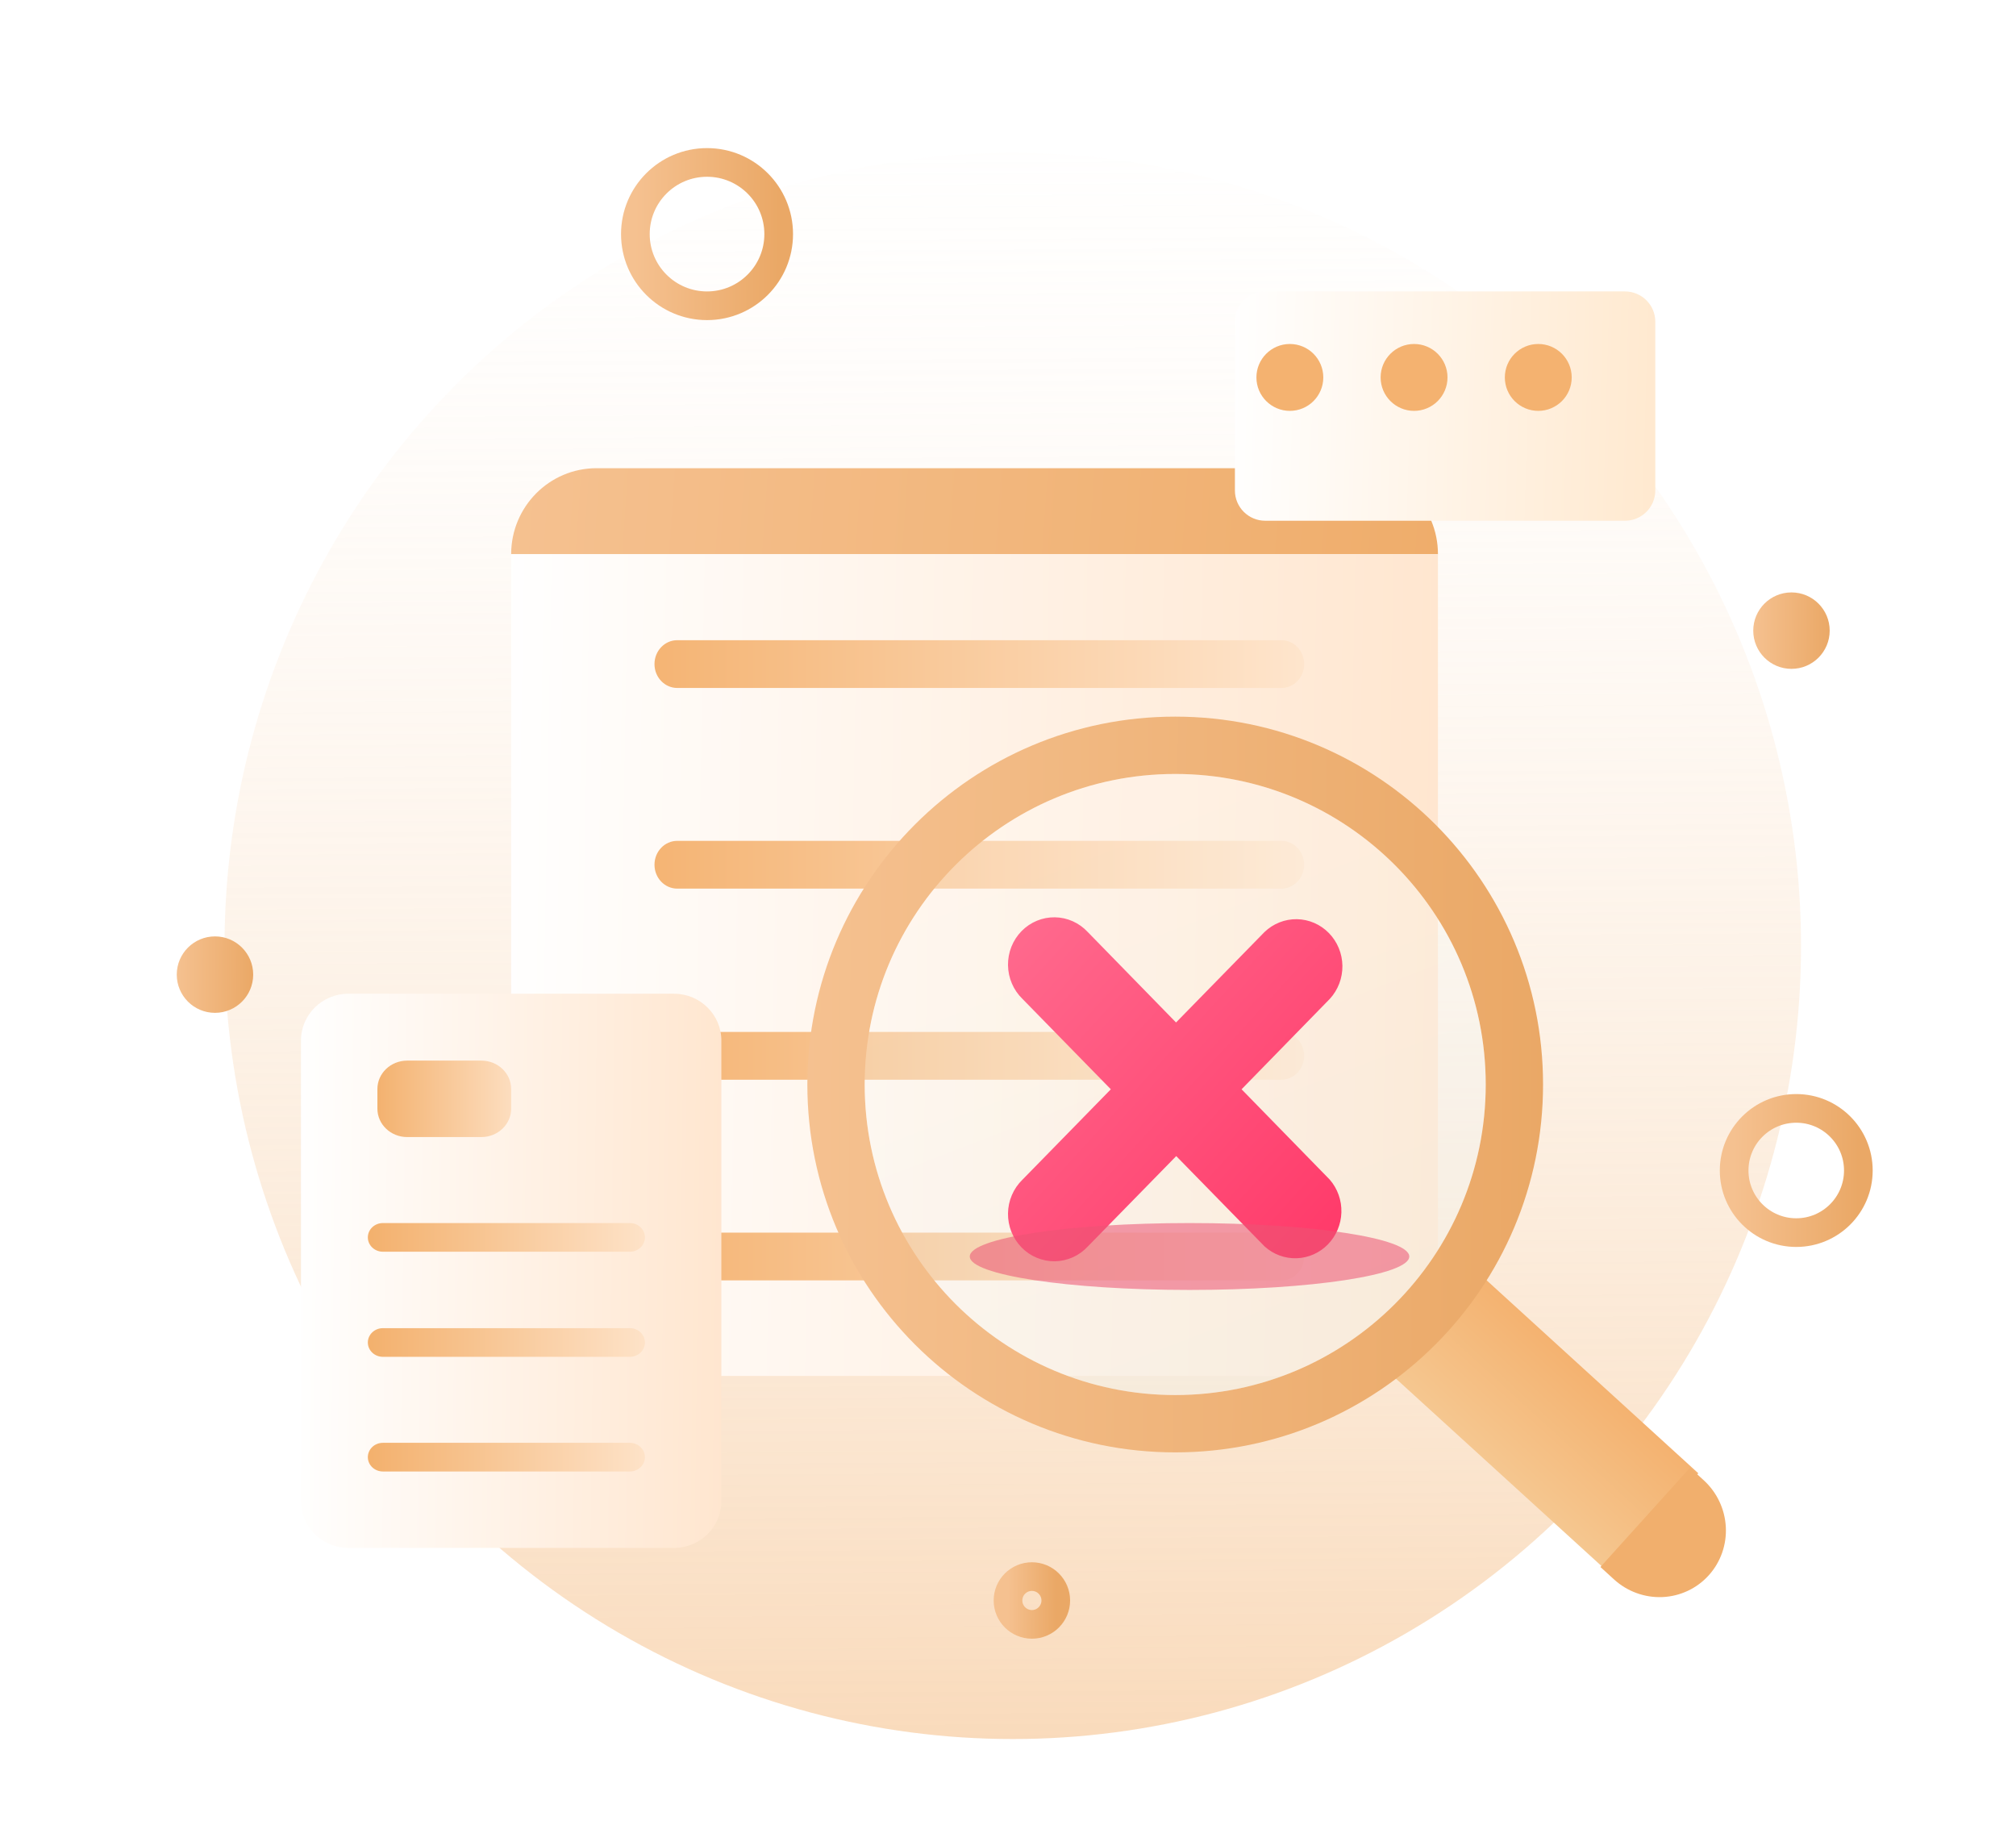 <svg width="211" height="191" viewBox="0 0 211 191" fill="none" xmlns="http://www.w3.org/2000/svg">
<ellipse cx="106" cy="99" rx="82.5" ry="83" fill="url(#paint0_linear_1600_1576)"/>
<circle cx="74" cy="24.5" r="7.5" stroke="url(#paint1_linear_1600_1576)" stroke-width="3"/>
<circle cx="188" cy="122.5" r="6.5" stroke="url(#paint2_linear_1600_1576)" stroke-width="3"/>
<circle cx="187.5" cy="66" r="4" fill="url(#paint3_linear_1600_1576)"/>
<circle cx="108" cy="167.5" r="2.5" stroke="url(#paint4_linear_1600_1576)" stroke-width="3"/>
<circle cx="39" cy="152.5" r="2.5" fill="#F0F0F0"/>
<circle cx="22.5" cy="102" r="4" fill="url(#paint5_linear_1600_1576)"/>
<path d="M141.569 49H62.431C57.499 49 53.5 53.029 53.5 58H150.5C150.5 53.029 146.501 49 141.569 49Z" fill="url(#paint6_linear_1600_1576)"/>
<path d="M53.5 58H150.5V131.653C150.5 134.928 149.195 138.068 146.873 140.384C144.55 142.699 141.4 144 138.115 144H65.885C62.6 144 59.45 142.699 57.127 140.384C54.805 138.068 53.5 134.928 53.5 131.653V58Z" fill="url(#paint7_linear_1600_1576)"/>
<path d="M134.116 67H70.884C69.567 67 68.5 68.119 68.5 69.5C68.5 70.881 69.567 72 70.884 72H134.116C135.432 72 136.5 70.881 136.5 69.5C136.5 68.119 135.432 67 134.116 67Z" fill="url(#paint8_linear_1600_1576)"/>
<path d="M134.116 88H70.884C69.567 88 68.5 89.119 68.5 90.5C68.5 91.881 69.567 93 70.884 93H134.116C135.432 93 136.5 91.881 136.5 90.5C136.5 89.119 135.432 88 134.116 88Z" fill="url(#paint9_linear_1600_1576)"/>
<path d="M134.116 108H70.884C69.567 108 68.5 109.119 68.5 110.5C68.5 111.881 69.567 113 70.884 113H134.116C135.432 113 136.5 111.881 136.5 110.5C136.5 109.119 135.432 108 134.116 108Z" fill="url(#paint10_linear_1600_1576)"/>
<path d="M134.116 129H70.884C69.567 129 68.5 130.119 68.5 131.5C68.5 132.881 69.567 134 70.884 134H134.116C135.432 134 136.5 132.881 136.5 131.5C136.5 130.119 135.432 129 134.116 129Z" fill="url(#paint11_linear_1600_1576)"/>
<g filter="url(#filter0_d_1600_1576)">
<path d="M70.542 104H36.458C33.72 104 31.5 106.196 31.5 108.904V157.096C31.5 159.804 33.72 162 36.458 162H70.542C73.28 162 75.5 159.804 75.5 157.096V108.904C75.5 106.196 73.28 104 70.542 104Z" fill="url(#paint12_linear_1600_1576)"/>
</g>
<g filter="url(#filter1_d_1600_1576)">
<path d="M166.324 28H128.676C126.922 28 125.5 29.419 125.5 31.17V48.83C125.5 50.581 126.922 52 128.676 52H166.324C168.078 52 169.5 50.581 169.5 48.83V31.17C169.5 29.419 168.078 28 166.324 28Z" fill="url(#paint13_linear_1600_1576)"/>
</g>
<path d="M65.924 128H40.076C39.206 128 38.5 128.67 38.5 129.498V129.502C38.5 130.33 39.206 131 40.076 131H65.924C66.794 131 67.5 130.33 67.5 129.502V129.498C67.5 128.67 66.794 128 65.924 128Z" fill="url(#paint14_linear_1600_1576)"/>
<path d="M65.924 151H40.076C39.206 151 38.5 151.67 38.5 152.498V152.502C38.5 153.33 39.206 154 40.076 154H65.924C66.794 154 67.5 153.33 67.5 152.502V152.498C67.5 151.67 66.794 151 65.924 151Z" fill="url(#paint15_linear_1600_1576)"/>
<path d="M65.924 139H40.076C39.206 139 38.5 139.67 38.5 140.498V140.502C38.5 141.33 39.206 142 40.076 142H65.924C66.794 142 67.5 141.33 67.5 140.502V140.498C67.5 139.67 66.794 139 65.924 139Z" fill="url(#paint16_linear_1600_1576)"/>
<path d="M50.384 111H42.616C40.895 111 39.5 112.331 39.5 113.972V116.028C39.5 117.669 40.895 119 42.616 119H50.384C52.105 119 53.5 117.669 53.5 116.028V113.972C53.5 112.331 52.105 111 50.384 111Z" fill="url(#paint17_linear_1600_1576)"/>
<path d="M135 43C136.933 43 138.5 41.433 138.5 39.5C138.5 37.567 136.933 36 135 36C133.067 36 131.5 37.567 131.5 39.5C131.5 41.433 133.067 43 135 43Z" fill="#F4B270"/>
<path d="M148 43C149.933 43 151.5 41.433 151.5 39.5C151.5 37.567 149.933 36 148 36C146.067 36 144.5 37.567 144.5 39.5C144.5 41.433 146.067 43 148 43Z" fill="#F4B270"/>
<path d="M161 43C162.933 43 164.5 41.433 164.5 39.5C164.5 37.567 162.933 36 161 36C159.067 36 157.5 37.567 157.5 39.5C157.5 41.433 159.067 43 161 43Z" fill="#F4B270"/>
<path d="M151.88 130.607L142.5 141L168.366 164.578L177.747 154.186L151.88 130.607Z" fill="url(#paint18_linear_1600_1576)"/>
<path fill-rule="evenodd" clip-rule="evenodd" d="M161.5 113.5C161.5 134.763 144.263 152 123 152C101.737 152 84.5 134.763 84.5 113.5C84.5 92.237 101.737 75 123 75C144.263 75 161.5 92.237 161.5 113.5ZM155.5 113.5C155.5 131.449 140.949 146 123 146C105.051 146 90.5 131.449 90.5 113.5C90.5 95.551 105.051 81 123 81C140.949 81 155.5 95.551 155.5 113.5Z" fill="url(#paint19_linear_1600_1576)"/>
<g filter="url(#filter2_b_1600_1576)">
<path d="M123 146C140.949 146 155.5 131.449 155.5 113.5C155.5 95.551 140.949 81 123 81C105.051 81 90.5 95.551 90.5 113.5C90.5 131.449 105.051 146 123 146Z" fill="url(#paint20_linear_1600_1576)" fill-opacity="0.2"/>
</g>
<path d="M129.946 114L139.179 104.541C140.043 103.605 140.517 102.361 140.5 101.074C140.482 99.787 139.974 98.557 139.083 97.647C138.193 96.736 136.99 96.217 135.731 96.199C134.471 96.18 133.255 96.665 132.339 97.549L123.087 107.008L113.854 97.549C113.41 97.068 112.876 96.684 112.284 96.418C111.692 96.152 111.053 96.01 110.406 96.001C109.76 95.991 109.118 96.115 108.518 96.363C107.919 96.612 107.374 96.981 106.917 97.449C106.46 97.916 106.099 98.473 105.855 99.085C105.612 99.698 105.491 100.355 105.5 101.016C105.51 101.677 105.648 102.33 105.909 102.935C106.169 103.541 106.545 104.087 107.015 104.541L116.263 114L107.015 123.459C106.545 123.913 106.169 124.459 105.909 125.065C105.648 125.67 105.51 126.323 105.5 126.984C105.491 127.645 105.612 128.302 105.855 128.914C106.099 129.527 106.46 130.084 106.917 130.551C107.374 131.019 107.919 131.388 108.518 131.637C109.118 131.886 109.76 132.009 110.406 132C111.053 131.99 111.692 131.848 112.284 131.582C112.876 131.316 113.41 130.932 113.854 130.451L123.107 120.992L132.36 130.451C133.284 131.283 134.484 131.724 135.715 131.683C136.945 131.642 138.114 131.123 138.984 130.231C139.853 129.34 140.357 128.143 140.394 126.885C140.43 125.626 139.995 124.401 139.179 123.459L129.946 114Z" fill="url(#paint21_linear_1600_1576)"/>
<g filter="url(#filter3_f_1600_1576)">
<ellipse cx="124.5" cy="131.5" rx="23" ry="3.5" fill="#EC5575" fill-opacity="0.56"/>
</g>
<path d="M167.5 164L176.88 153.607L178.308 154.909C179.694 156.172 180.528 157.93 180.629 159.797C180.729 161.664 180.087 163.487 178.843 164.865C177.6 166.242 175.857 167.062 173.998 167.143C172.139 167.224 170.317 166.56 168.931 165.298L167.504 163.996L167.5 164Z" fill="#F1AF6D"/>
<defs>
<filter id="filter0_d_1600_1576" x="11.5" y="84" width="84" height="98" filterUnits="userSpaceOnUse" color-interpolation-filters="sRGB">
<feFlood flood-opacity="0" result="BackgroundImageFix"/>
<feColorMatrix in="SourceAlpha" type="matrix" values="0 0 0 0 0 0 0 0 0 0 0 0 0 0 0 0 0 0 127 0" result="hardAlpha"/>
<feOffset/>
<feGaussianBlur stdDeviation="10"/>
<feComposite in2="hardAlpha" operator="out"/>
<feColorMatrix type="matrix" values="0 0 0 0 0 0 0 0 0 0 0 0 0 0 0 0 0 0 0.1 0"/>
<feBlend mode="normal" in2="BackgroundImageFix" result="effect1_dropShadow_1600_1576"/>
<feBlend mode="normal" in="SourceGraphic" in2="effect1_dropShadow_1600_1576" result="shape"/>
</filter>
<filter id="filter1_d_1600_1576" x="121.128" y="22.378" width="60.24" height="40.24" filterUnits="userSpaceOnUse" color-interpolation-filters="sRGB">
<feFlood flood-opacity="0" result="BackgroundImageFix"/>
<feColorMatrix in="SourceAlpha" type="matrix" values="0 0 0 0 0 0 0 0 0 0 0 0 0 0 0 0 0 0 127 0" result="hardAlpha"/>
<feOffset dx="3.748" dy="2.499"/>
<feGaussianBlur stdDeviation="4.06"/>
<feComposite in2="hardAlpha" operator="out"/>
<feColorMatrix type="matrix" values="0 0 0 0 0.105 0 0 0 0 0.466 0 0 0 0 0.546 0 0 0 0.09 0"/>
<feBlend mode="normal" in2="BackgroundImageFix" result="effect1_dropShadow_1600_1576"/>
<feBlend mode="normal" in="SourceGraphic" in2="effect1_dropShadow_1600_1576" result="shape"/>
</filter>
<filter id="filter2_b_1600_1576" x="80.084" y="70.584" width="85.832" height="85.832" filterUnits="userSpaceOnUse" color-interpolation-filters="sRGB">
<feFlood flood-opacity="0" result="BackgroundImageFix"/>
<feGaussianBlur in="BackgroundImageFix" stdDeviation="5.208"/>
<feComposite in2="SourceAlpha" operator="in" result="effect1_backgroundBlur_1600_1576"/>
<feBlend mode="normal" in="SourceGraphic" in2="effect1_backgroundBlur_1600_1576" result="shape"/>
</filter>
<filter id="filter3_f_1600_1576" x="88.48" y="114.98" width="72.04" height="33.04" filterUnits="userSpaceOnUse" color-interpolation-filters="sRGB">
<feFlood flood-opacity="0" result="BackgroundImageFix"/>
<feBlend mode="normal" in="SourceGraphic" in2="BackgroundImageFix" result="shape"/>
<feGaussianBlur stdDeviation="6.51" result="effect1_foregroundBlur_1600_1576"/>
</filter>
<linearGradient id="paint0_linear_1600_1576" x1="105.364" y1="-11.027" x2="107.075" y2="280.456" gradientUnits="userSpaceOnUse">
<stop stop-color="white" stop-opacity="0"/>
<stop offset="1" stop-color="#F2AC65"/>
</linearGradient>
<linearGradient id="paint1_linear_1600_1576" x1="66.483" y1="20.462" x2="81.582" y2="20.56" gradientUnits="userSpaceOnUse">
<stop stop-color="#F5C190"/>
<stop offset="1" stop-color="#EAA866"/>
</linearGradient>
<linearGradient id="paint2_linear_1600_1576" x1="181.485" y1="119" x2="194.571" y2="119.085" gradientUnits="userSpaceOnUse">
<stop stop-color="#F5C190"/>
<stop offset="1" stop-color="#EAA866"/>
</linearGradient>
<linearGradient id="paint3_linear_1600_1576" x1="183.491" y1="63.846" x2="191.543" y2="63.899" gradientUnits="userSpaceOnUse">
<stop stop-color="#F5C190"/>
<stop offset="1" stop-color="#EAA866"/>
</linearGradient>
<linearGradient id="paint4_linear_1600_1576" x1="105.494" y1="166.154" x2="110.527" y2="166.187" gradientUnits="userSpaceOnUse">
<stop stop-color="#F5C190"/>
<stop offset="1" stop-color="#EAA866"/>
</linearGradient>
<linearGradient id="paint5_linear_1600_1576" x1="18.491" y1="99.846" x2="26.544" y2="99.899" gradientUnits="userSpaceOnUse">
<stop stop-color="#F5C190"/>
<stop offset="1" stop-color="#EAA866"/>
</linearGradient>
<linearGradient id="paint6_linear_1600_1576" x1="53.39" y1="51.077" x2="150.556" y2="57.876" gradientUnits="userSpaceOnUse">
<stop stop-color="#F5C190"/>
<stop offset="1" stop-color="#EFAD6B"/>
</linearGradient>
<linearGradient id="paint7_linear_1600_1576" x1="50.587" y1="122.489" x2="190.719" y2="124.988" gradientUnits="userSpaceOnUse">
<stop stop-color="white"/>
<stop offset="1" stop-color="#FFDCBC"/>
</linearGradient>
<linearGradient id="paint8_linear_1600_1576" x1="65.624" y1="71.794" x2="140.522" y2="71.794" gradientUnits="userSpaceOnUse">
<stop stop-color="#F4B270"/>
<stop offset="1" stop-color="#FFE8D2"/>
</linearGradient>
<linearGradient id="paint9_linear_1600_1576" x1="65.624" y1="92.794" x2="140.522" y2="92.794" gradientUnits="userSpaceOnUse">
<stop stop-color="#F4B270"/>
<stop offset="1" stop-color="#FFE8D2"/>
</linearGradient>
<linearGradient id="paint10_linear_1600_1576" x1="65.624" y1="112.794" x2="140.522" y2="112.794" gradientUnits="userSpaceOnUse">
<stop stop-color="#F4B270"/>
<stop offset="1" stop-color="#FFE8D2"/>
</linearGradient>
<linearGradient id="paint11_linear_1600_1576" x1="65.624" y1="133.794" x2="140.522" y2="133.794" gradientUnits="userSpaceOnUse">
<stop stop-color="#F4B270"/>
<stop offset="1" stop-color="#FFE8D2"/>
</linearGradient>
<linearGradient id="paint12_linear_1600_1576" x1="30.179" y1="147.493" x2="93.755" y2="148.255" gradientUnits="userSpaceOnUse">
<stop stop-color="white"/>
<stop offset="1" stop-color="#FFDCBC"/>
</linearGradient>
<linearGradient id="paint13_linear_1600_1576" x1="124.179" y1="45.997" x2="187.711" y2="47.839" gradientUnits="userSpaceOnUse">
<stop stop-color="white"/>
<stop offset="1" stop-color="#FFE0BC"/>
</linearGradient>
<linearGradient id="paint14_linear_1600_1576" x1="70.865" y1="131.089" x2="35.998" y2="131.089" gradientUnits="userSpaceOnUse">
<stop stop-color="#FFE8D2"/>
<stop offset="1" stop-color="#F2AC65"/>
</linearGradient>
<linearGradient id="paint15_linear_1600_1576" x1="70.865" y1="154.089" x2="35.998" y2="154.089" gradientUnits="userSpaceOnUse">
<stop stop-color="#FFE8D2"/>
<stop offset="1" stop-color="#F2AC65"/>
</linearGradient>
<linearGradient id="paint16_linear_1600_1576" x1="70.865" y1="142.089" x2="35.998" y2="142.089" gradientUnits="userSpaceOnUse">
<stop stop-color="#FFE8D2"/>
<stop offset="1" stop-color="#F2AC65"/>
</linearGradient>
<linearGradient id="paint17_linear_1600_1576" x1="63.208" y1="118.923" x2="37.728" y2="118.923" gradientUnits="userSpaceOnUse">
<stop offset="0.244" stop-color="#FFE8D2"/>
<stop offset="1" stop-color="#F2AC65"/>
</linearGradient>
<linearGradient id="paint18_linear_1600_1576" x1="148.459" y1="146.453" x2="157.979" y2="136.063" gradientUnits="userSpaceOnUse">
<stop stop-color="#F5C790"/>
<stop offset="1" stop-color="#F4B270"/>
</linearGradient>
<linearGradient id="paint19_linear_1600_1576" x1="84.413" y1="92.77" x2="161.919" y2="93.274" gradientUnits="userSpaceOnUse">
<stop stop-color="#F5C190"/>
<stop offset="1" stop-color="#EAA866"/>
</linearGradient>
<linearGradient id="paint20_linear_1600_1576" x1="123" y1="81" x2="155.749" y2="165.981" gradientUnits="userSpaceOnUse">
<stop stop-color="white"/>
<stop offset="1" stop-color="#D2F7FF"/>
</linearGradient>
<linearGradient id="paint21_linear_1600_1576" x1="105.667" y1="98.422" x2="141.441" y2="131.115" gradientUnits="userSpaceOnUse">
<stop stop-color="#FF698D"/>
<stop offset="1" stop-color="#FF3868"/>
</linearGradient>
</defs>
</svg>
